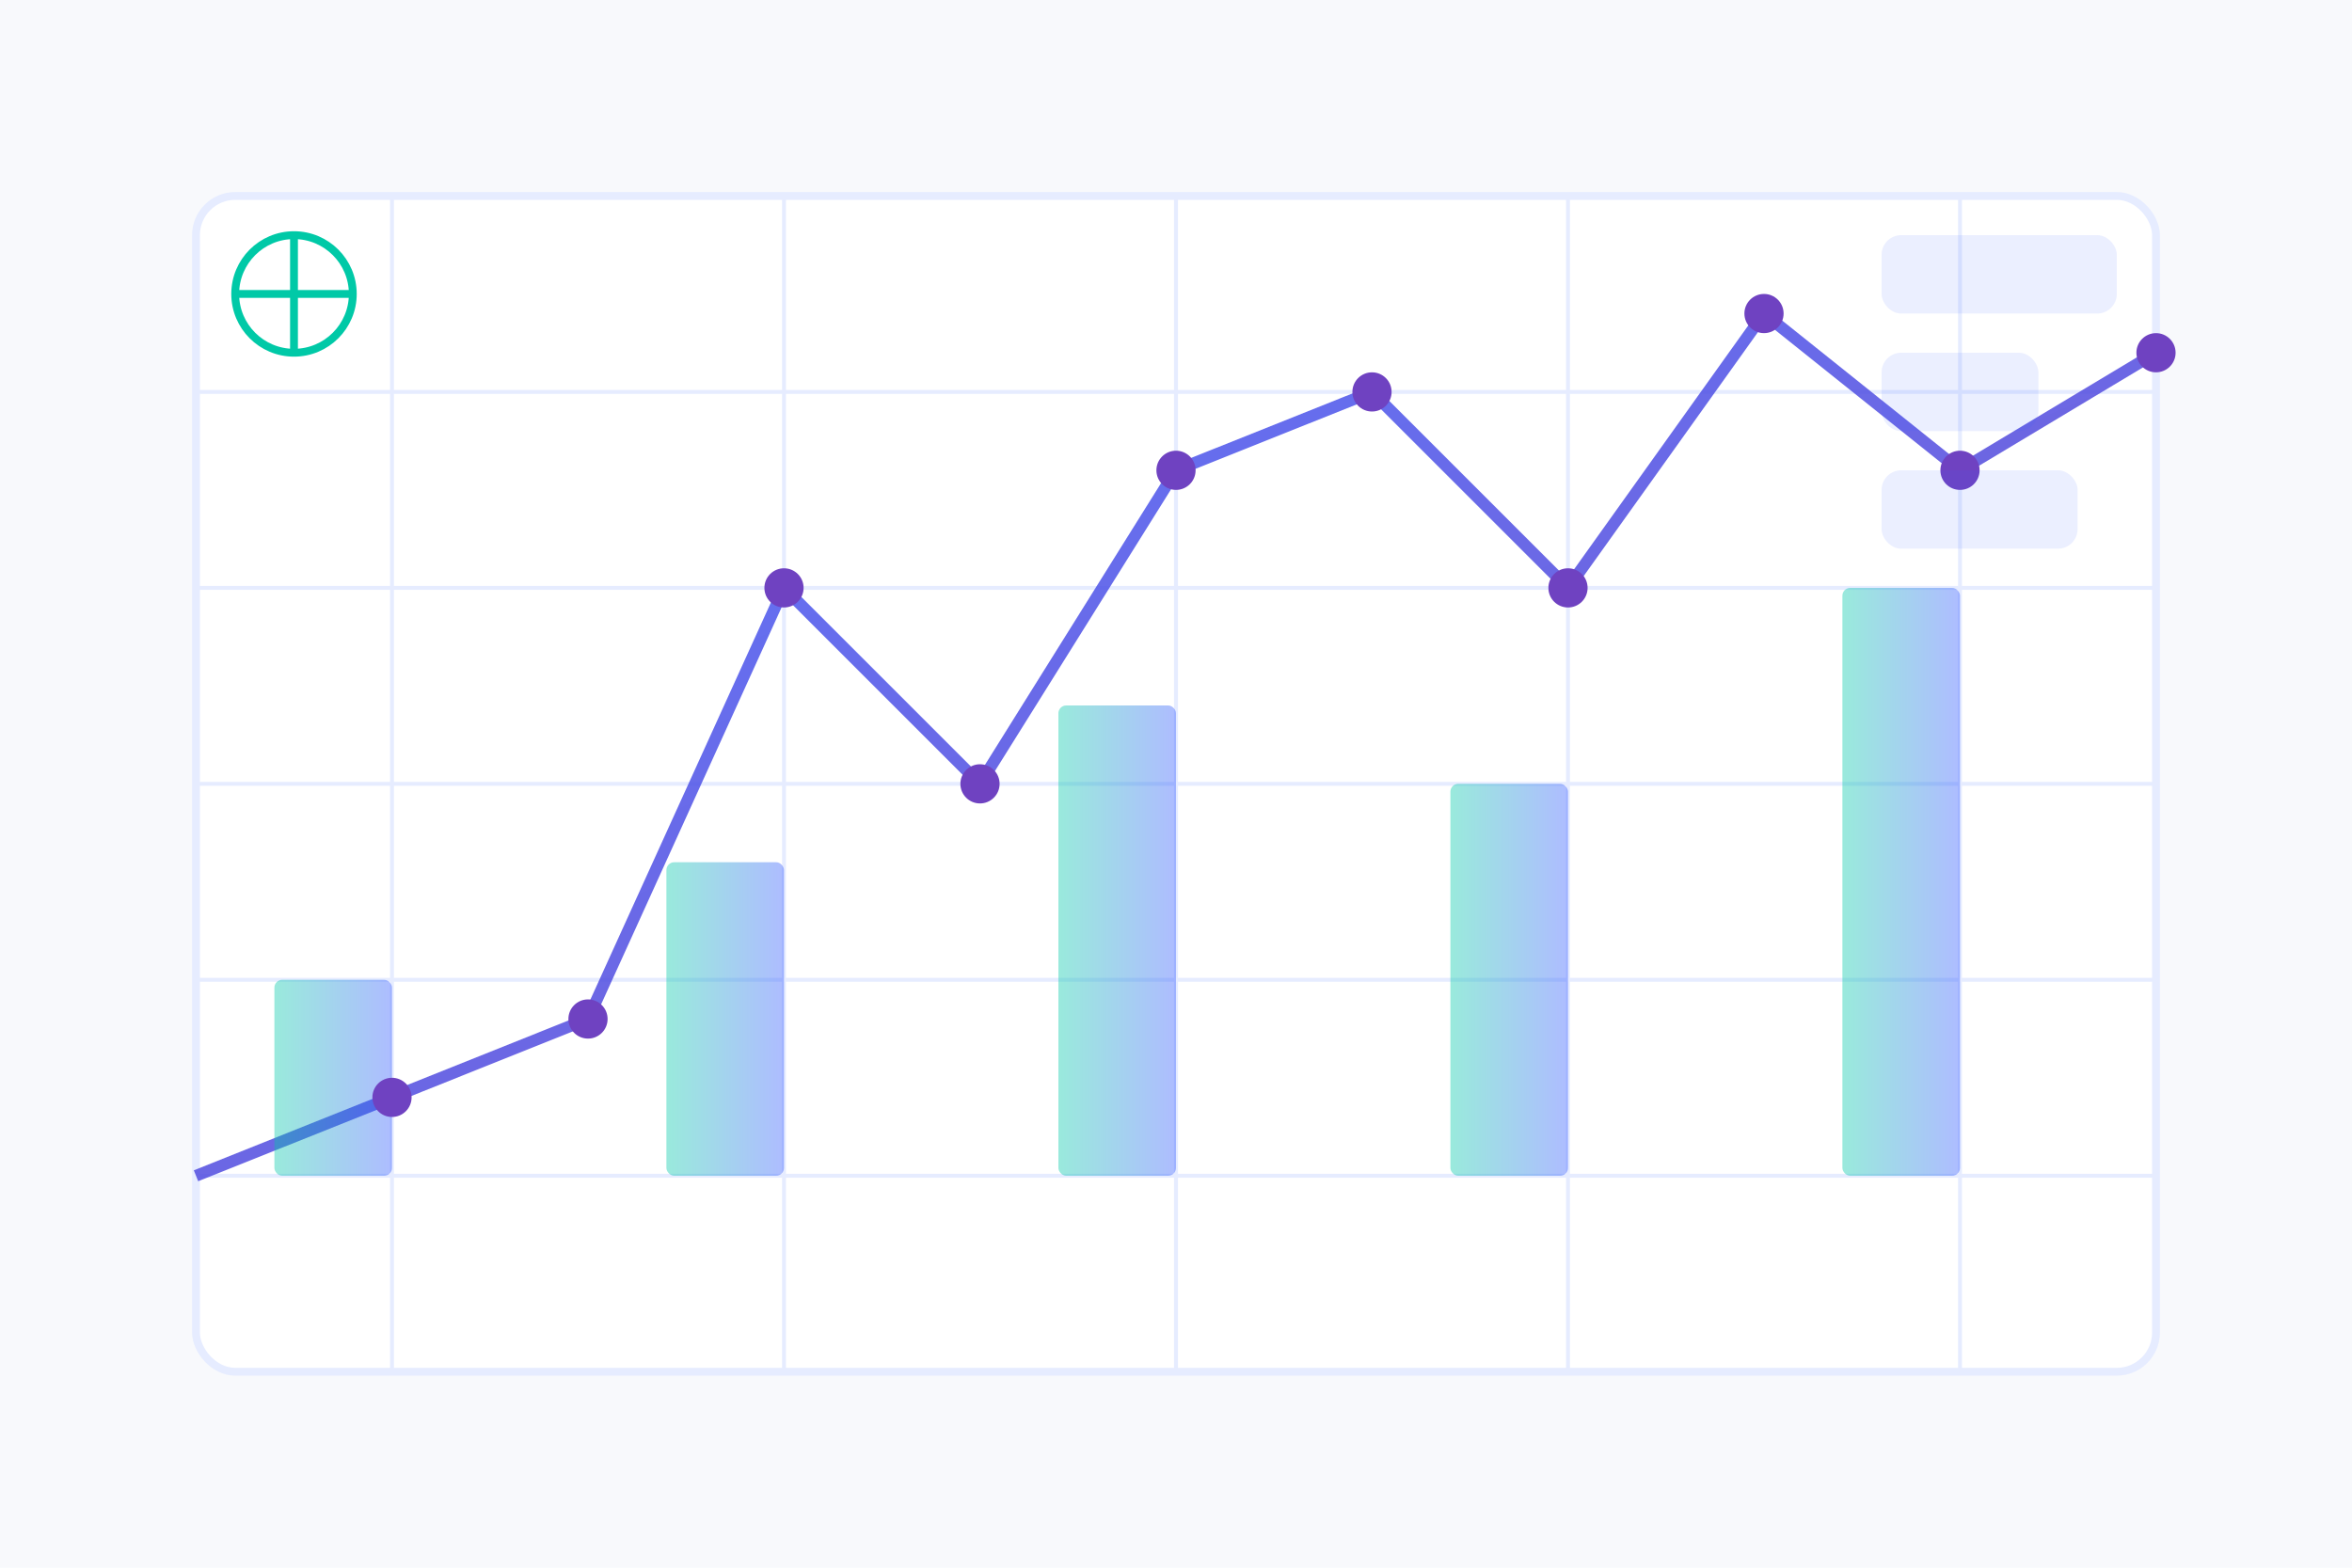 <svg width="600" height="400" xmlns="http://www.w3.org/2000/svg">
  <defs>
    <linearGradient id="grad1" x1="0%" y1="0%" x2="100%" y2="100%">
      <stop offset="0%" style="stop-color:#3358FF;stop-opacity:0.8" />
      <stop offset="100%" style="stop-color:#6F42C1;stop-opacity:0.9" />
    </linearGradient>
    <linearGradient id="grad2" x1="0%" y1="0%" x2="100%" y2="0%">
      <stop offset="0%" style="stop-color:#00C9A7;stop-opacity:0.8" />
      <stop offset="100%" style="stop-color:#3358FF;stop-opacity:0.8" />
    </linearGradient>
  </defs>
  
  <!-- Background -->
  <rect width="600" height="400" fill="#F8F9FC" />
  
  <!-- Chart background -->
  <rect x="50" y="50" width="500" height="300" rx="10" ry="10" fill="white" stroke="#E6ECFF" stroke-width="2" />
  
  <!-- Chart grid lines -->
  <g stroke="#E6ECFF" stroke-width="1">
    <line x1="50" y1="100" x2="550" y2="100" />
    <line x1="50" y1="150" x2="550" y2="150" />
    <line x1="50" y1="200" x2="550" y2="200" />
    <line x1="50" y1="250" x2="550" y2="250" />
    <line x1="50" y1="300" x2="550" y2="300" />
    
    <line x1="100" y1="50" x2="100" y2="350" />
    <line x1="200" y1="50" x2="200" y2="350" />
    <line x1="300" y1="50" x2="300" y2="350" />
    <line x1="400" y1="50" x2="400" y2="350" />
    <line x1="500" y1="50" x2="500" y2="350" />
  </g>
  
  <!-- Line chart -->
  <polyline points="50,300 100,280 150,260 200,150 250,200 300,120 350,100 400,150 450,80 500,120 550,90" 
            fill="none" stroke="url(#grad1)" stroke-width="3" />
          
  <!-- Bar chart -->
  <g fill="url(#grad2)" opacity="0.5">
    <rect x="70" y="250" width="30" height="50" rx="2" ry="2" />
    <rect x="170" y="220" width="30" height="80" rx="2" ry="2" />
    <rect x="270" y="180" width="30" height="120" rx="2" ry="2" />
    <rect x="370" y="200" width="30" height="100" rx="2" ry="2" />
    <rect x="470" y="150" width="30" height="150" rx="2" ry="2" />
  </g>
  
  <!-- Data points -->
  <g fill="#6F42C1">
    <circle cx="100" cy="280" r="5" />
    <circle cx="150" cy="260" r="5" />
    <circle cx="200" cy="150" r="5" />
    <circle cx="250" cy="200" r="5" />
    <circle cx="300" cy="120" r="5" />
    <circle cx="350" cy="100" r="5" />
    <circle cx="400" cy="150" r="5" />
    <circle cx="450" cy="80" r="5" />
    <circle cx="500" cy="120" r="5" />
    <circle cx="550" cy="90" r="5" />
  </g>
  
  <!-- Decorative elements - Data icons -->
  <g fill="#3358FF" opacity="0.1">
    <rect x="480" y="60" width="60" height="20" rx="5" ry="5" />
    <rect x="480" y="90" width="40" height="20" rx="5" ry="5" />
    <rect x="480" y="120" width="50" height="20" rx="5" ry="5" />
  </g>
  
  <!-- AI algorithm symbol -->
  <g stroke="#00C9A7" stroke-width="2" fill="none">
    <circle cx="75" cy="75" r="15" />
    <path d="M75,60 L75,90 M60,75 L90,75" />
  </g>
</svg> 
